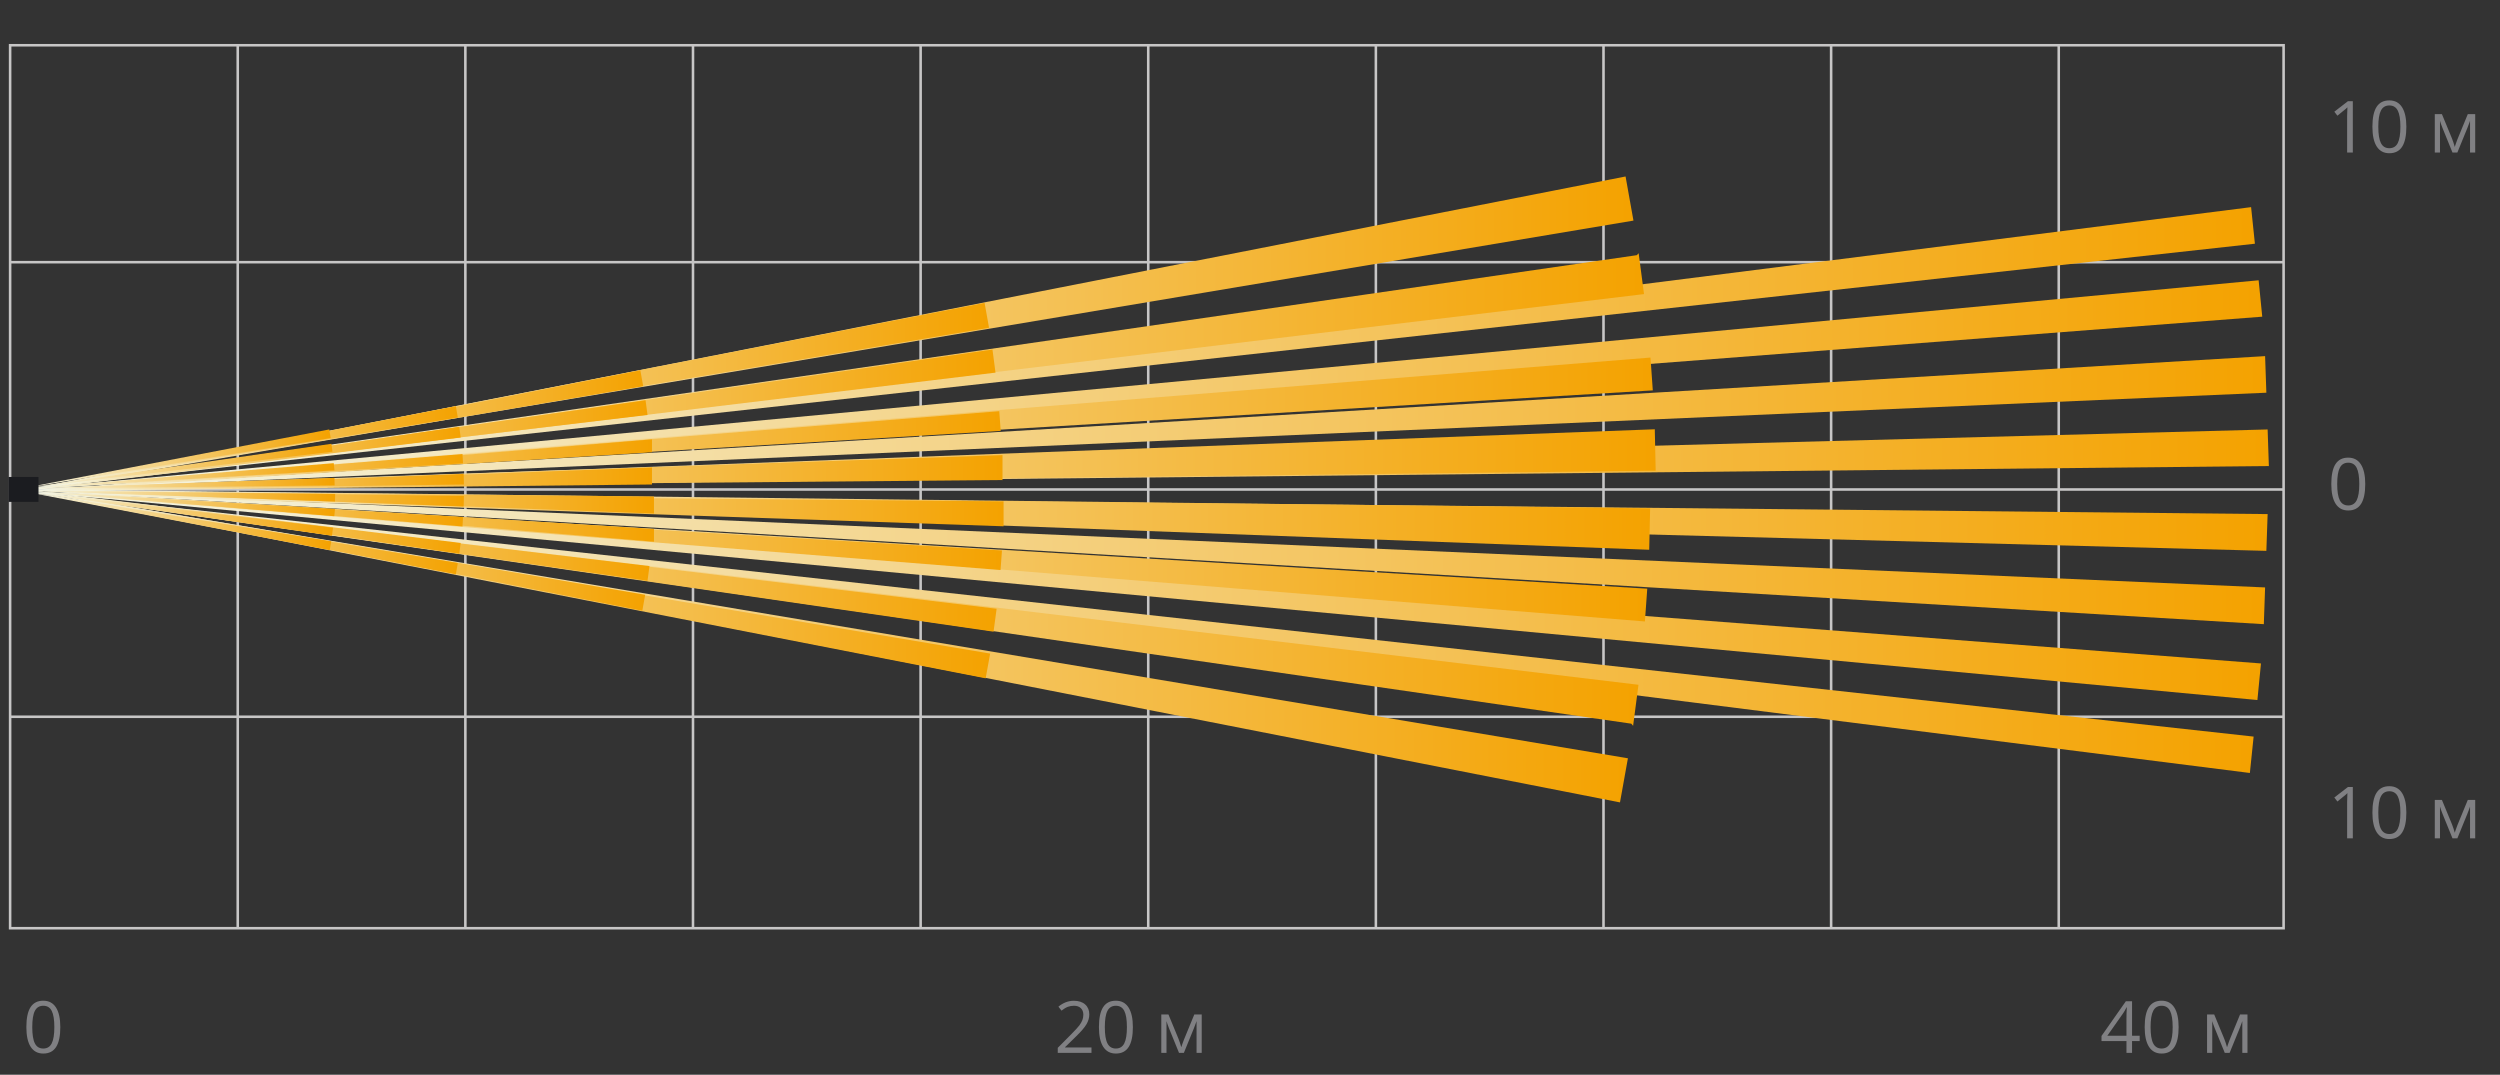 <?xml version="1.0" encoding="utf-8"?>
<!-- Generator: Adobe Illustrator 21.1.0, SVG Export Plug-In . SVG Version: 6.00 Build 0)  -->
<svg version="1.1" id="Слой_2" xmlns="http://www.w3.org/2000/svg" xmlns:xlink="http://www.w3.org/1999/xlink" x="0px" y="0px"
	 width="486.808px" height="209.28px" viewBox="0 0 486.808 209.28"
	 style="enable-background:new 0 0 486.808 209.28;" xml:space="preserve">
<rect x="0" y="0" width="486.808" height="209.28" fill="#333333" stroke="none"/>
<style type="text/css">
	.st0{fill:#808083;}
	.st1{fill:none;stroke:#C7C6C6;stroke-width:0.5;stroke-miterlimit:2.613;}
	.st2{fill:url(#SVGID_1_);}
	.st3{fill:url(#SVGID_2_);}
	.st4{fill:url(#SVGID_3_);}
	.st5{fill:url(#SVGID_4_);}
	.st6{fill:url(#SVGID_5_);}
	.st7{fill:url(#SVGID_6_);}
	.st8{fill:url(#SVGID_7_);}
	.st9{fill:url(#SVGID_8_);}
	.st10{fill:url(#SVGID_9_);}
	.st11{fill:url(#SVGID_10_);}
	.st12{fill:url(#SVGID_11_);}
	.st13{fill:url(#SVGID_12_);}
	.st14{fill:url(#SVGID_13_);}
	.st15{fill:url(#SVGID_14_);}
	.st16{fill:url(#SVGID_15_);}
	.st17{fill:url(#SVGID_16_);}
	.st18{fill:url(#SVGID_17_);}
	.st19{fill:url(#SVGID_18_);}
	.st20{fill:url(#SVGID_19_);}
	.st21{fill:url(#SVGID_20_);}
	.st22{fill:url(#SVGID_21_);}
	.st23{fill:url(#SVGID_22_);}
	.st24{fill:url(#SVGID_23_);}
	.st25{fill:url(#SVGID_24_);}
	.st26{fill:url(#SVGID_25_);}
	.st27{fill:url(#SVGID_26_);}
	.st28{fill:url(#SVGID_27_);}
	.st29{fill:url(#SVGID_28_);}
	.st30{fill:url(#SVGID_29_);}
	.st31{fill:url(#SVGID_30_);}
	.st32{fill:url(#SVGID_31_);}
	.st33{fill:url(#SVGID_32_);}
	.st34{fill:url(#SVGID_33_);}
	.st35{fill:url(#SVGID_34_);}
	.st36{fill:url(#SVGID_35_);}
	.st37{fill:url(#SVGID_36_);}
	.st38{fill:url(#SVGID_37_);}
	.st39{fill:url(#SVGID_38_);}
	.st40{fill:url(#SVGID_39_);}
	.st41{fill:url(#SVGID_40_);}
	.st42{fill:url(#SVGID_41_);}
	.st43{fill:url(#SVGID_42_);}
	.st44{fill:url(#SVGID_43_);}
	.st45{fill:url(#SVGID_44_);}
	.st46{fill:url(#SVGID_45_);}
	.st47{fill:url(#SVGID_46_);}
	.st48{fill:url(#SVGID_47_);}
	.st49{fill:url(#SVGID_48_);}
	.st50{fill:url(#SVGID_49_);}
	.st51{fill:url(#SVGID_50_);}
	.st52{fill:#1B1C20;}
</style>
<g>
	<g>
		<path class="st0" d="M458.148,29.701h-1.107v-7.123c0-0.592,0.019-1.153,0.055-1.682
			c-0.096,0.096-0.203,0.196-0.321,0.301s-0.661,0.549-1.627,1.333l-0.602-0.779
			l2.646-2.044h0.957V29.701z"/>
		<path class="st0" d="M468.573,24.691c0,1.727-0.272,3.017-0.817,3.869
			c-0.544,0.852-1.377,1.278-2.498,1.278c-1.075,0-1.894-0.437-2.454-1.309
			s-0.841-2.152-0.841-3.838c0-1.741,0.271-3.033,0.813-3.876
			s1.369-1.265,2.481-1.265c1.085,0,1.908,0.44,2.471,1.319
			C468.292,21.749,468.573,23.023,468.573,24.691z M463.111,24.691
			c0,1.454,0.171,2.512,0.513,3.175s0.887,0.995,1.634,0.995
			c0.757,0,1.305-0.336,1.645-1.008c0.339-0.672,0.509-1.726,0.509-3.162
			s-0.17-2.487-0.509-3.155c-0.34-0.667-0.888-1.001-1.645-1.001
			c-0.747,0-1.292,0.329-1.634,0.988S463.111,23.237,463.111,24.691z"/>
		<path class="st0" d="M478,28.608l0.212-0.636l0.294-0.807l2.03-4.942h1.442v7.479
			h-1.005v-6.187l-0.137,0.396l-0.396,1.046l-1.935,4.744h-0.95l-1.935-4.758
			c-0.241-0.611-0.408-1.087-0.499-1.429v6.187h-1.012v-7.479h1.388l1.962,4.751
			C477.656,27.475,477.836,28.02,478,28.608z"/>
	</g>
	<g>
		<path class="st0" d="M458.148,163.244h-1.107v-7.123c0-0.593,0.019-1.153,0.055-1.682
			c-0.096,0.096-0.203,0.196-0.321,0.301s-0.661,0.549-1.627,1.333l-0.602-0.779
			l2.646-2.044h0.957V163.244z"/>
		<path class="st0" d="M468.573,158.233c0,1.728-0.272,3.017-0.817,3.869
			c-0.544,0.853-1.377,1.278-2.498,1.278c-1.075,0-1.894-0.437-2.454-1.309
			c-0.561-0.873-0.841-2.152-0.841-3.839c0-1.741,0.271-3.033,0.813-3.876
			s1.369-1.265,2.481-1.265c1.085,0,1.908,0.439,2.471,1.319
			C468.292,155.292,468.573,156.565,468.573,158.233z M463.111,158.233
			c0,1.454,0.171,2.513,0.513,3.175c0.342,0.664,0.887,0.995,1.634,0.995
			c0.757,0,1.305-0.336,1.645-1.009c0.339-0.672,0.509-1.726,0.509-3.161
			s-0.17-2.487-0.509-3.155c-0.34-0.667-0.888-1.001-1.645-1.001
			c-0.747,0-1.292,0.329-1.634,0.987C463.282,155.723,463.111,156.779,463.111,158.233
			z"/>
		<path class="st0" d="M478,162.15l0.212-0.636l0.294-0.807l2.03-4.942h1.442v7.479
			h-1.005v-6.187l-0.137,0.396l-0.396,1.046l-1.935,4.744h-0.95l-1.935-4.758
			c-0.241-0.61-0.408-1.087-0.499-1.429v6.187h-1.012v-7.479h1.388l1.962,4.751
			C477.656,161.017,477.836,161.562,478,162.15z"/>
	</g>
	<g>
		<path class="st0" d="M460.568,94.254c0,1.727-0.272,3.017-0.817,3.869
			c-0.544,0.852-1.377,1.278-2.498,1.278c-1.075,0-1.894-0.437-2.454-1.309
			s-0.841-2.152-0.841-3.838c0-1.741,0.271-3.033,0.813-3.876
			s1.369-1.265,2.481-1.265c1.085,0,1.908,0.44,2.471,1.319
			C460.287,91.312,460.568,92.586,460.568,94.254z M455.106,94.254
			c0,1.454,0.171,2.512,0.513,3.175s0.887,0.995,1.634,0.995
			c0.757,0,1.305-0.336,1.645-1.008c0.339-0.672,0.509-1.726,0.509-3.162
			s-0.17-2.487-0.509-3.155c-0.34-0.667-0.888-1.001-1.645-1.001
			c-0.747,0-1.292,0.329-1.634,0.988S455.106,92.8,455.106,94.254z"/>
	</g>
	<g>
		<path class="st0" d="M11.744,200.003c0,1.728-0.272,3.017-0.817,3.869
			s-1.377,1.278-2.499,1.278c-1.076,0-1.894-0.437-2.454-1.309
			c-0.561-0.873-0.841-2.152-0.841-3.839c0-1.741,0.271-3.033,0.813-3.876
			s1.37-1.265,2.481-1.265c1.084,0,1.908,0.439,2.471,1.319
			S11.744,198.335,11.744,200.003z M6.282,200.003c0,1.454,0.171,2.513,0.513,3.175
			c0.342,0.664,0.886,0.995,1.634,0.995c0.756,0,1.305-0.336,1.644-1.009
			c0.339-0.672,0.509-1.726,0.509-3.161s-0.17-2.487-0.509-3.155
			c-0.339-0.667-0.888-1.001-1.644-1.001c-0.748,0-1.292,0.329-1.634,0.987
			C6.453,197.493,6.282,198.549,6.282,200.003z"/>
	</g>
	<g>
		<path class="st0" d="M416.642,202.716h-1.483v2.297h-1.087v-2.297h-4.86v-0.991
			l4.744-6.761h1.203v6.72h1.483V202.716z M414.071,201.684v-3.322
			c0-0.651,0.022-1.388,0.068-2.208h-0.055c-0.219,0.438-0.424,0.8-0.615,1.087
			l-3.124,4.443H414.071z"/>
		<path class="st0" d="M424.229,200.003c0,1.728-0.272,3.017-0.817,3.869
			c-0.544,0.853-1.377,1.278-2.498,1.278c-1.075,0-1.894-0.437-2.454-1.309
			c-0.561-0.873-0.841-2.152-0.841-3.839c0-1.741,0.271-3.033,0.813-3.876
			s1.369-1.265,2.481-1.265c1.085,0,1.908,0.439,2.471,1.319
			C423.948,197.061,424.229,198.335,424.229,200.003z M418.768,200.003
			c0,1.454,0.171,2.513,0.513,3.175c0.342,0.664,0.887,0.995,1.634,0.995
			c0.757,0,1.305-0.336,1.645-1.009c0.339-0.672,0.509-1.726,0.509-3.161
			s-0.17-2.487-0.509-3.155c-0.34-0.667-0.888-1.001-1.645-1.001
			c-0.747,0-1.292,0.329-1.634,0.987C418.938,197.493,418.768,198.549,418.768,200.003
			z"/>
		<path class="st0" d="M433.656,203.92l0.212-0.636l0.294-0.807l2.03-4.942h1.442v7.479
			h-1.005v-6.187l-0.137,0.396l-0.396,1.046l-1.935,4.744h-0.95l-1.935-4.758
			c-0.241-0.61-0.408-1.087-0.499-1.429v6.187h-1.012v-7.479h1.388l1.962,4.751
			C433.312,202.787,433.492,203.332,433.656,203.92z"/>
	</g>
	<g>
		<path class="st0" d="M212.537,205.013h-6.569v-0.978l2.632-2.646
			c0.802-0.812,1.331-1.39,1.586-1.736s0.446-0.684,0.574-1.012
			s0.191-0.682,0.191-1.06c0-0.533-0.162-0.956-0.485-1.269
			c-0.323-0.312-0.772-0.468-1.347-0.468c-0.415,0-0.808,0.068-1.179,0.205
			c-0.372,0.137-0.785,0.385-1.241,0.745l-0.602-0.772
			c0.921-0.766,1.923-1.148,3.008-1.148c0.938,0,1.675,0.24,2.208,0.722
			c0.533,0.48,0.8,1.126,0.8,1.938c0,0.634-0.178,1.26-0.533,1.88
			s-1.021,1.403-1.996,2.352l-2.188,2.14v0.055h5.141V205.013z"/>
		<path class="st0" d="M220.597,200.003c0,1.728-0.272,3.017-0.817,3.869
			c-0.544,0.853-1.377,1.278-2.498,1.278c-1.075,0-1.894-0.437-2.454-1.309
			c-0.561-0.873-0.841-2.152-0.841-3.839c0-1.741,0.271-3.033,0.813-3.876
			s1.369-1.265,2.481-1.265c1.085,0,1.908,0.439,2.471,1.319
			C220.315,197.061,220.597,198.335,220.597,200.003z M215.135,200.003
			c0,1.454,0.171,2.513,0.513,3.175c0.342,0.664,0.887,0.995,1.634,0.995
			c0.757,0,1.305-0.336,1.645-1.009c0.339-0.672,0.509-1.726,0.509-3.161
			s-0.17-2.487-0.509-3.155c-0.34-0.667-0.888-1.001-1.645-1.001
			c-0.747,0-1.292,0.329-1.634,0.987C215.306,197.493,215.135,198.549,215.135,200.003
			z"/>
		<path class="st0" d="M230.023,203.92l0.212-0.636l0.294-0.807l2.03-4.942h1.442v7.479
			h-1.005v-6.187l-0.137,0.396l-0.396,1.046l-1.935,4.744h-0.95l-1.935-4.758
			c-0.241-0.61-0.408-1.087-0.499-1.429v6.187h-1.012v-7.479h1.388l1.962,4.751
			C229.68,202.787,229.859,203.332,230.023,203.92z"/>
	</g>
	<g>
		<path class="st1" d="M400.886,180.742V8.812 M356.562,180.742V8.812 M312.239,180.742V8.812
			 M267.913,180.742V8.812 M223.589,180.742V8.812 M179.266,180.742V8.812
			 M134.942,180.742V8.812 M90.616,180.742V8.812 M46.293,180.742V8.812
			 M444.671,51.054H1.969 M444.671,95.314H1.969 M444.671,139.569H1.969 M1.969,8.812
			h442.701v171.932H1.969V8.812z"/>
	</g>
</g>
<g>
	<linearGradient id="SVGID_1_" gradientUnits="userSpaceOnUse" x1="4.311" y1="82.421" x2="441.313" y2="82.421">
		<stop  offset="0" style="stop-color:#F4F8EC"/>
		<stop  offset="1" style="stop-color:#F4A200"/>
	</linearGradient>
	<polyline class="st2" points="441.067,69.345 441.313,76.469 4.311,95.497 441.067,69.345 	"/>
	<linearGradient id="SVGID_2_" gradientUnits="userSpaceOnUse" x1="4.064" y1="89.42" x2="441.8" y2="89.42">
		<stop  offset="0" style="stop-color:#F4F8EC"/>
		<stop  offset="1" style="stop-color:#F4A200"/>
	</linearGradient>
	<polyline class="st3" points="441.8,90.746 441.56,83.625 4.064,95.216 441.8,90.746 	"/>
	<linearGradient id="SVGID_3_" gradientUnits="userSpaceOnUse" x1="4.274" y1="74.949" x2="440.512" y2="74.949">
		<stop  offset="0" style="stop-color:#F4F8EC"/>
		<stop  offset="1" style="stop-color:#F4A200"/>
	</linearGradient>
	<polyline class="st4" points="440.512,61.665 439.809,54.577 4.274,95.321 440.512,61.665 	"/>
	<linearGradient id="SVGID_4_" gradientUnits="userSpaceOnUse" x1="4.274" y1="67.828" x2="439.081" y2="67.828">
		<stop  offset="0" style="stop-color:#F4F8EC"/>
		<stop  offset="1" style="stop-color:#F4A200"/>
	</linearGradient>
	<polyline class="st5" points="439.081,47.456 438.341,40.334 4.274,95.321 439.081,47.456 	"/>
	<linearGradient id="SVGID_5_" gradientUnits="userSpaceOnUse" x1="4.064" y1="108.448" x2="441.067" y2="108.448">
		<stop  offset="0" style="stop-color:#F4F8EC"/>
		<stop  offset="1" style="stop-color:#F4A200"/>
	</linearGradient>
	<polyline class="st6" points="440.82,121.541 441.067,114.386 4.064,95.355 440.82,121.541 	"/>
	<linearGradient id="SVGID_6_" gradientUnits="userSpaceOnUse" x1="3.817" y1="101.468" x2="441.56" y2="101.468">
		<stop  offset="0" style="stop-color:#F4F8EC"/>
		<stop  offset="1" style="stop-color:#F4A200"/>
	</linearGradient>
	<polyline class="st7" points="441.56,100.106 441.313,107.264 3.817,95.673 441.56,100.106 	"/>
	<linearGradient id="SVGID_7_" gradientUnits="userSpaceOnUse" x1="4.027" y1="115.938" x2="440.265" y2="115.938">
		<stop  offset="0" style="stop-color:#F4F8EC"/>
		<stop  offset="1" style="stop-color:#F4A200"/>
	</linearGradient>
	<polyline class="st8" points="440.265,129.19 439.568,136.309 4.027,95.568 440.265,129.19 	"/>
	<linearGradient id="SVGID_8_" gradientUnits="userSpaceOnUse" x1="4.027" y1="123.043" x2="438.834" y2="123.043">
		<stop  offset="0" style="stop-color:#F4F8EC"/>
		<stop  offset="1" style="stop-color:#F4A200"/>
	</linearGradient>
	<polyline class="st9" points="438.834,143.433 438.101,150.517 4.027,95.568 438.834,143.433 	"/>
	<linearGradient id="SVGID_9_" gradientUnits="userSpaceOnUse" x1="6.444" y1="64.808" x2="318.071" y2="64.808">
		<stop  offset="0" style="stop-color:#F4F8EC"/>
		<stop  offset="1" style="stop-color:#F4A200"/>
	</linearGradient>
	<polyline class="st10" points="316.535,34.363 318.071,42.955 6.444,95.253 316.535,34.363 	"/>
	<linearGradient id="SVGID_10_" gradientUnits="userSpaceOnUse" x1="6.234" y1="72.156" x2="320.13" y2="72.156">
		<stop  offset="0" style="stop-color:#F4F8EC"/>
		<stop  offset="1" style="stop-color:#F4A200"/>
	</linearGradient>
	<polyline class="st11" points="319.082,49.306 320.13,57.266 6.234,95.007 318.73,49.688 	"/>
	<linearGradient id="SVGID_11_" gradientUnits="userSpaceOnUse" x1="6.234" y1="82.316" x2="321.838" y2="82.316">
		<stop  offset="0" style="stop-color:#F4F8EC"/>
		<stop  offset="1" style="stop-color:#F4A200"/>
	</linearGradient>
	<polyline class="st12" points="321.388,69.625 321.838,76.016 6.234,95.007 321.388,69.625 	"/>
	<linearGradient id="SVGID_12_" gradientUnits="userSpaceOnUse" x1="7.313" y1="89.473" x2="322.399" y2="89.473">
		<stop  offset="0" style="stop-color:#F4F8EC"/>
		<stop  offset="1" style="stop-color:#F4A200"/>
	</linearGradient>
	<polyline class="st13" points="322.226,83.59 322.399,91.655 7.313,95.355 322.226,83.59 	"/>
	<linearGradient id="SVGID_13_" gradientUnits="userSpaceOnUse" x1="5.359" y1="125.817" x2="316.992" y2="125.817">
		<stop  offset="0" style="stop-color:#F4F8EC"/>
		<stop  offset="1" style="stop-color:#F4A200"/>
	</linearGradient>
	<polyline class="st14" points="315.45,156.246 316.992,147.657 5.359,95.389 315.45,156.246 	
		"/>
	<linearGradient id="SVGID_14_" gradientUnits="userSpaceOnUse" x1="5.112" y1="118.468" x2="319.051" y2="118.468">
		<stop  offset="0" style="stop-color:#F4F8EC"/>
		<stop  offset="1" style="stop-color:#F4A200"/>
	</linearGradient>
	<polyline class="st15" points="318.003,141.337 319.051,133.343 5.112,95.599 317.651,140.917 	
		"/>
	
		<linearGradient id="SVGID_15_" gradientUnits="userSpaceOnUse" x1="5.112" y1="108.306" x2="320.759" y2="108.306">
		<stop  offset="0" style="stop-color:#F4F8EC"/>
		<stop  offset="1" style="stop-color:#F4A200"/>
	</linearGradient>
	<polyline class="st16" points="320.303,121.014 320.759,114.629 5.112,95.599 320.303,121.014 	"/>
	
		<linearGradient id="SVGID_16_" gradientUnits="userSpaceOnUse" x1="6.234" y1="101.169" x2="321.32" y2="101.169">
		<stop  offset="0" style="stop-color:#F4F8EC"/>
		<stop  offset="1" style="stop-color:#F4A200"/>
	</linearGradient>
	<polyline class="st17" points="321.141,107.052 321.32,98.987 6.234,95.287 321.141,107.052 	"/>
	<linearGradient id="SVGID_17_" gradientUnits="userSpaceOnUse" x1="4.865" y1="77.203" x2="192.59" y2="77.203">
		<stop  offset="0" style="stop-color:#F4F8EC"/>
		<stop  offset="1" style="stop-color:#F4A200"/>
	</linearGradient>
	<polyline class="st18" points="191.721,58.98 192.59,63.829 4.865,95.426 191.721,58.98 	"/>
	<linearGradient id="SVGID_18_" gradientUnits="userSpaceOnUse" x1="5.18" y1="81.722" x2="193.848" y2="81.722">
		<stop  offset="0" style="stop-color:#F4F8EC"/>
		<stop  offset="1" style="stop-color:#F4A200"/>
	</linearGradient>
	<polyline class="st19" points="193.256,68.056 193.848,72.557 5.18,95.389 193.256,68.056 	"/>
	<linearGradient id="SVGID_19_" gradientUnits="userSpaceOnUse" x1="5.075" y1="87.66" x2="194.859" y2="87.66">
		<stop  offset="0" style="stop-color:#F4F8EC"/>
		<stop  offset="1" style="stop-color:#F4A200"/>
	</linearGradient>
	<polyline class="st20" points="194.582,80.067 194.859,83.905 5.075,95.253 194.582,80.067 	"/>
	<linearGradient id="SVGID_20_" gradientUnits="userSpaceOnUse" x1="4.551" y1="91.884" x2="195.211" y2="91.884">
		<stop  offset="0" style="stop-color:#F4F8EC"/>
		<stop  offset="1" style="stop-color:#F4A200"/>
	</linearGradient>
	<polyline class="st21" points="195.211,88.619 195.211,93.471 4.551,95.149 195.211,88.619 	"/>
	<linearGradient id="SVGID_21_" gradientUnits="userSpaceOnUse" x1="5.112" y1="113.86" x2="192.806" y2="113.86">
		<stop  offset="0" style="stop-color:#F4F8EC"/>
		<stop  offset="1" style="stop-color:#F4A200"/>
	</linearGradient>
	<polyline class="st22" points="191.93,132.085 192.806,127.266 5.112,95.636 191.93,132.085 	
		"/>
	
		<linearGradient id="SVGID_22_" gradientUnits="userSpaceOnUse" x1="5.39" y1="109.355" x2="194.064" y2="109.355">
		<stop  offset="0" style="stop-color:#F4F8EC"/>
		<stop  offset="1" style="stop-color:#F4A200"/>
	</linearGradient>
	<polyline class="st23" points="193.466,123.006 194.064,118.539 5.39,95.704 193.466,123.006 	
		"/>
	
		<linearGradient id="SVGID_23_" gradientUnits="userSpaceOnUse" x1="5.285" y1="103.421" x2="195.106" y2="103.421">
		<stop  offset="0" style="stop-color:#F4F8EC"/>
		<stop  offset="1" style="stop-color:#F4A200"/>
	</linearGradient>
	<polyline class="st24" points="194.828,110.998 195.106,107.19 5.285,95.845 194.828,110.998 	"/>
	<linearGradient id="SVGID_24_" gradientUnits="userSpaceOnUse" x1="4.761" y1="99.215" x2="195.42" y2="99.215">
		<stop  offset="0" style="stop-color:#F4F8EC"/>
		<stop  offset="1" style="stop-color:#F4A200"/>
	</linearGradient>
	<polyline class="st25" points="195.42,102.479 195.42,97.624 4.761,95.95 195.42,102.479 	"/>
	<linearGradient id="SVGID_25_" gradientUnits="userSpaceOnUse" x1="4.588" y1="83.956" x2="125.247" y2="83.956">
		<stop  offset="0" style="stop-color:#F4F8EC"/>
		<stop  offset="1" style="stop-color:#F4A200"/>
	</linearGradient>
	<polyline class="st26" points="124.686,72.104 125.247,75.211 4.588,95.808 124.686,72.104 	"/>
	<linearGradient id="SVGID_26_" gradientUnits="userSpaceOnUse" x1="4.348" y1="86.644" x2="126.086" y2="86.644">
		<stop  offset="0" style="stop-color:#F4F8EC"/>
		<stop  offset="1" style="stop-color:#F4A200"/>
	</linearGradient>
	<polyline class="st27" points="125.703,77.934 126.086,80.801 4.348,95.355 125.703,77.934 	"/>
	<linearGradient id="SVGID_27_" gradientUnits="userSpaceOnUse" x1="4.274" y1="90.644" x2="126.955" y2="90.644">
		<stop  offset="0" style="stop-color:#F4F8EC"/>
		<stop  offset="1" style="stop-color:#F4A200"/>
	</linearGradient>
	<polyline class="st28" points="126.955,85.548 126.955,88.061 4.274,95.74 126.955,85.548 	"/>
	<linearGradient id="SVGID_28_" gradientUnits="userSpaceOnUse" x1="4.588" y1="93.331" x2="126.955" y2="93.331">
		<stop  offset="0" style="stop-color:#F4F8EC"/>
		<stop  offset="1" style="stop-color:#F4A200"/>
	</linearGradient>
	<polyline class="st29" points="126.955,91.027 126.955,94.344 4.588,95.636 126.955,91.027 	"/>
	
		<linearGradient id="SVGID_29_" gradientUnits="userSpaceOnUse" x1="4.97" y1="107.07" x2="125.629" y2="107.07">
		<stop  offset="0" style="stop-color:#F4F8EC"/>
		<stop  offset="1" style="stop-color:#F4A200"/>
	</linearGradient>
	<polyline class="st30" points="125.075,118.924 125.629,115.816 4.97,95.216 125.075,118.924 	
		"/>
	
		<linearGradient id="SVGID_30_" gradientUnits="userSpaceOnUse" x1="4.73" y1="104.382" x2="126.468" y2="104.382">
		<stop  offset="0" style="stop-color:#F4F8EC"/>
		<stop  offset="1" style="stop-color:#F4A200"/>
	</linearGradient>
	<polyline class="st31" points="126.086,113.091 126.468,110.23 4.73,95.673 126.086,113.091 	
		"/>
	<linearGradient id="SVGID_31_" gradientUnits="userSpaceOnUse" x1="4.656" y1="100.385" x2="127.343" y2="100.385">
		<stop  offset="0" style="stop-color:#F4F8EC"/>
		<stop  offset="1" style="stop-color:#F4A200"/>
	</linearGradient>
	<polyline class="st32" points="127.343,105.482 127.343,103.004 4.656,95.287 127.343,105.482 	"/>
	<linearGradient id="SVGID_32_" gradientUnits="userSpaceOnUse" x1="4.97" y1="97.714" x2="127.343" y2="97.714">
		<stop  offset="0" style="stop-color:#F4F8EC"/>
		<stop  offset="1" style="stop-color:#F4A200"/>
	</linearGradient>
	<polyline class="st33" points="127.343,100.001 127.343,96.684 4.97,95.426 127.343,100.001 	"/>
	<linearGradient id="SVGID_33_" gradientUnits="userSpaceOnUse" x1="4.761" y1="103.682" x2="89.146" y2="103.682">
		<stop  offset="0" style="stop-color:#F4F8EC"/>
		<stop  offset="1" style="stop-color:#F4A200"/>
	</linearGradient>
	<polyline class="st34" points="88.764,111.833 89.146,109.638 4.761,95.531 88.764,111.833 	"/>
	<linearGradient id="SVGID_34_" gradientUnits="userSpaceOnUse" x1="4.693" y1="101.606" x2="89.707" y2="101.606">
		<stop  offset="0" style="stop-color:#F4F8EC"/>
		<stop  offset="1" style="stop-color:#F4A200"/>
	</linearGradient>
	<polyline class="st35" points="89.424,107.89 89.707,105.726 4.693,95.321 89.424,107.819 	"/>
	<linearGradient id="SVGID_35_" gradientUnits="userSpaceOnUse" x1="4.903" y1="99.075" x2="90.157" y2="99.075">
		<stop  offset="0" style="stop-color:#F4F8EC"/>
		<stop  offset="1" style="stop-color:#F4A200"/>
	</linearGradient>
	<polyline class="st36" points="90.059,102.514 90.157,100.698 4.903,95.636 90.059,102.514 	"/>
	<linearGradient id="SVGID_36_" gradientUnits="userSpaceOnUse" x1="4.835" y1="97.032" x2="90.336" y2="97.032">
		<stop  offset="0" style="stop-color:#F4F8EC"/>
		<stop  offset="1" style="stop-color:#F4A200"/>
	</linearGradient>
	<polyline class="st37" points="90.299,98.429 90.336,96.579 4.835,95.426 90.262,98.638 	"/>
	<linearGradient id="SVGID_37_" gradientUnits="userSpaceOnUse" x1="4.761" y1="87.238" x2="89.146" y2="87.238">
		<stop  offset="0" style="stop-color:#F4F8EC"/>
		<stop  offset="1" style="stop-color:#F4A200"/>
	</linearGradient>
	<polyline class="st38" points="88.764,79.087 89.146,81.288 4.761,95.389 88.764,79.087 	"/>
	<linearGradient id="SVGID_38_" gradientUnits="userSpaceOnUse" x1="4.693" y1="89.316" x2="89.707" y2="89.316">
		<stop  offset="0" style="stop-color:#F4F8EC"/>
		<stop  offset="1" style="stop-color:#F4A200"/>
	</linearGradient>
	<polyline class="st39" points="89.424,83.033 89.707,85.197 4.693,95.599 89.424,83.101 	"/>
	<linearGradient id="SVGID_39_" gradientUnits="userSpaceOnUse" x1="4.903" y1="91.848" x2="90.157" y2="91.848">
		<stop  offset="0" style="stop-color:#F4F8EC"/>
		<stop  offset="1" style="stop-color:#F4A200"/>
	</linearGradient>
	<polyline class="st40" points="90.059,88.409 90.157,90.222 4.903,95.287 90.059,88.409 	"/>
	<linearGradient id="SVGID_40_" gradientUnits="userSpaceOnUse" x1="4.835" y1="93.889" x2="90.336" y2="93.889">
		<stop  offset="0" style="stop-color:#F4F8EC"/>
		<stop  offset="1" style="stop-color:#F4A200"/>
	</linearGradient>
	<polyline class="st41" points="90.299,92.491 90.336,94.344 4.835,95.497 90.262,92.281 	"/>
	<linearGradient id="SVGID_41_" gradientUnits="userSpaceOnUse" x1="7.523" y1="95.599" x2="7.523" y2="95.599">
		<stop  offset="0" style="stop-color:#F4F8EC"/>
		<stop  offset="1" style="stop-color:#F4A200"/>
	</linearGradient>
	<path class="st42" d="M7.523,95.599"/>
	<linearGradient id="SVGID_42_" gradientUnits="userSpaceOnUse" x1="3.75" y1="101.361" x2="64.502" y2="101.361">
		<stop  offset="0" style="stop-color:#F4F8EC"/>
		<stop  offset="1" style="stop-color:#F4A200"/>
	</linearGradient>
	<polyline class="st43" points="64.187,107.19 64.502,105.412 3.75,95.531 64.187,107.122 	"/>
	<linearGradient id="SVGID_43_" gradientUnits="userSpaceOnUse" x1="3.75" y1="99.93" x2="64.847" y2="99.93">
		<stop  offset="0" style="stop-color:#F4F8EC"/>
		<stop  offset="1" style="stop-color:#F4A200"/>
	</linearGradient>
	<polyline class="st44" points="64.637,104.329 64.847,102.757 3.75,95.531 64.637,104.329 	"/>
	<linearGradient id="SVGID_44_" gradientUnits="userSpaceOnUse" x1="3.891" y1="98.009" x2="65.229" y2="98.009">
		<stop  offset="0" style="stop-color:#F4F8EC"/>
		<stop  offset="1" style="stop-color:#F4A200"/>
	</linearGradient>
	<polyline class="st45" points="65.093,100.522 65.229,99.128 3.891,95.497 65.093,100.522 	"/>
	<linearGradient id="SVGID_45_" gradientUnits="userSpaceOnUse" x1="3.682" y1="96.596" x2="65.266" y2="96.596">
		<stop  offset="0" style="stop-color:#F4F8EC"/>
		<stop  offset="1" style="stop-color:#F4A200"/>
	</linearGradient>
	<polyline class="st46" points="65.229,97.661 65.266,96.193 3.682,95.531 65.229,97.661 	"/>
	<linearGradient id="SVGID_46_" gradientUnits="userSpaceOnUse" x1="2.67" y1="95.112" x2="7.424" y2="95.112">
		<stop  offset="0" style="stop-color:#F4F8EC"/>
		<stop  offset="1" style="stop-color:#F4A200"/>
	</linearGradient>
	<path class="st47" d="M2.67,95.112h4.754"/>
	<linearGradient id="SVGID_47_" gradientUnits="userSpaceOnUse" x1="3.645" y1="89.368" x2="64.397" y2="89.368">
		<stop  offset="0" style="stop-color:#F4F8EC"/>
		<stop  offset="1" style="stop-color:#F4A200"/>
	</linearGradient>
	<polyline class="st48" points="64.082,83.52 64.397,85.302 3.645,95.216 64.082,83.625 	"/>
	<linearGradient id="SVGID_48_" gradientUnits="userSpaceOnUse" x1="3.645" y1="90.817" x2="64.742" y2="90.817">
		<stop  offset="0" style="stop-color:#F4F8EC"/>
		<stop  offset="1" style="stop-color:#F4A200"/>
	</linearGradient>
	<polyline class="st49" points="64.532,86.418 64.742,87.953 3.645,95.216 64.532,86.418 	"/>
	<linearGradient id="SVGID_49_" gradientUnits="userSpaceOnUse" x1="3.786" y1="92.702" x2="65.13" y2="92.702">
		<stop  offset="0" style="stop-color:#F4F8EC"/>
		<stop  offset="1" style="stop-color:#F4A200"/>
	</linearGradient>
	<polyline class="st50" points="64.989,90.188 65.13,91.585 3.786,95.216 64.989,90.188 	"/>
	<linearGradient id="SVGID_50_" gradientUnits="userSpaceOnUse" x1="3.577" y1="94.117" x2="65.161" y2="94.117">
		<stop  offset="0" style="stop-color:#F4F8EC"/>
		<stop  offset="1" style="stop-color:#F4A200"/>
	</linearGradient>
	<polyline class="st51" points="65.13,93.052 65.161,94.52 3.577,95.182 65.13,93.052 	"/>
</g>
<rect x="1.662" y="92.88" class="st52" width="5.833" height="4.847"/>
</svg>
